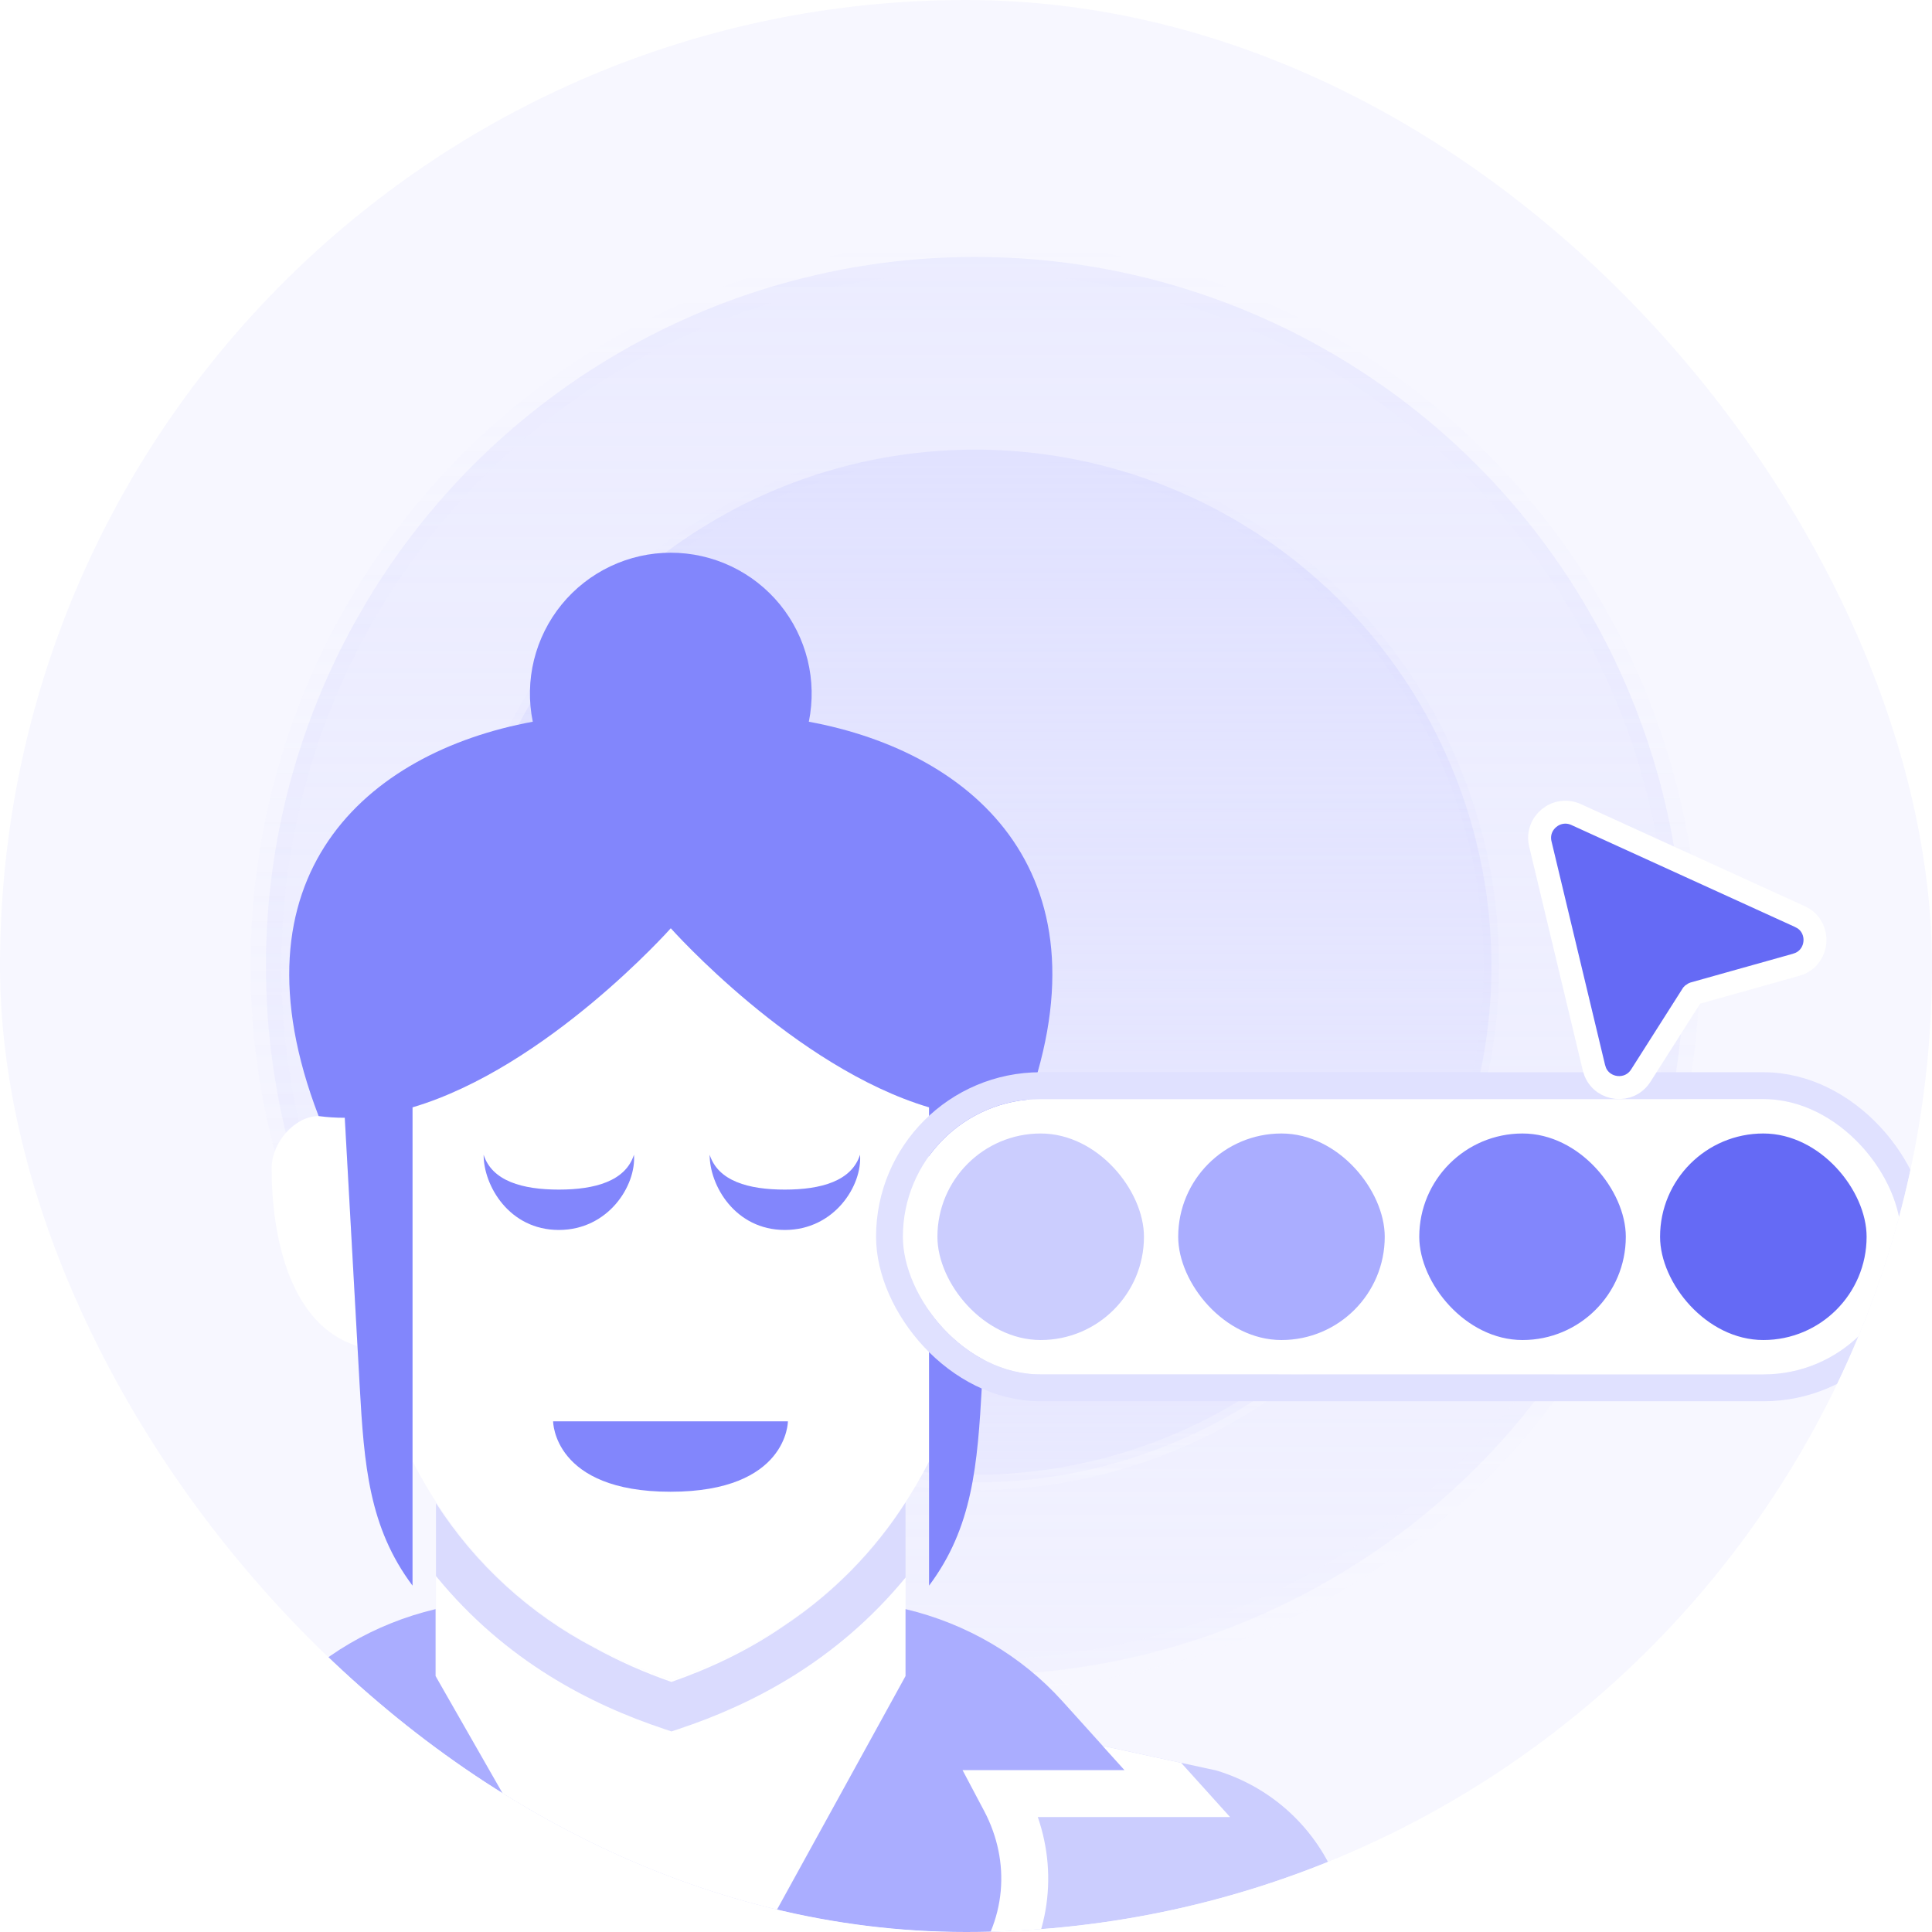 <svg width="72" height="72" viewBox="0 0 72 72" fill="none" xmlns="http://www.w3.org/2000/svg">
<g clip-path="url(#clip0_25812_3872)">
<rect width="72" height="72" rx="36" fill="#F7F7FF"/>
<circle opacity="0.5" cx="36.336" cy="36" r="26.425" fill="url(#paint0_linear_25812_3872)" stroke="url(#paint1_linear_25812_3872)" stroke-width="1.149"/>
<circle opacity="0.9" cx="36.336" cy="36.001" r="19.245" fill="url(#paint2_linear_25812_3872)" stroke="url(#paint3_linear_25812_3872)" stroke-width="0.574"/>
<g filter="url(#filter0_d_25812_3872)">
<path d="M12.848 37.058C12.522 37.061 12.196 37.04 11.873 36.995C10.998 36.995 10.123 37.968 10.123 38.94C10.123 41.495 10.8 44.788 13.321 45.567L12.848 37.058Z" fill="white"/>
<path d="M38.111 36.995C37.787 37.04 37.461 37.061 37.135 37.058L36.663 45.567C39.183 44.788 39.861 41.495 39.861 38.94C39.861 37.968 38.986 36.995 38.111 36.995Z" fill="white"/>
<path d="M34.627 36.669C29.614 35.184 25.002 29.995 25.002 29.995C25.002 29.995 20.39 35.184 15.377 36.669V49.862C17.893 54.767 21.775 56.918 25.002 57.994C28.228 56.919 32.11 54.767 34.627 49.862V36.669Z" fill="white"/>
<path d="M29.248 39.735C27.894 39.735 26.762 39.417 26.447 38.435C26.443 39.581 27.397 41.239 29.249 41.239C31.098 41.239 32.14 39.581 32.051 38.435C31.737 39.416 30.602 39.735 29.248 39.735Z" fill="#8286FC"/>
<path d="M20.825 39.735C19.471 39.735 18.337 39.417 18.023 38.435C18.019 39.581 18.972 41.239 20.825 41.239C22.674 41.239 23.715 39.581 23.626 38.435C23.312 39.416 22.179 39.735 20.825 39.735Z" fill="#8286FC"/>
<path d="M49.849 65.574C49.465 64.577 48.858 63.68 48.074 62.953C47.29 62.227 46.35 61.69 45.327 61.382L33.741 58.869H16.241L4.656 61.382C3.632 61.69 2.692 62.227 1.909 62.953C1.125 63.68 0.518 64.577 0.134 65.574L-6.457 89L53.323 85.551L49.849 65.574Z" fill="#CBCDFE"/>
<path fill-rule="evenodd" clip-rule="evenodd" d="M16.248 55.37V51.394C18.735 55.233 22.127 57.038 24.998 57.995C27.869 57.038 31.261 55.233 33.748 51.394V57.864L26.748 71.995L24.998 73.48L23.248 71.995L16.248 57.864V55.37Z" fill="white"/>
<path d="M16.232 57.863V55.369C13.955 55.91 11.911 57.109 10.384 58.802L7.482 62.019H13.607L13.485 62.251C9.608 67.468 16.031 73.476 25.157 73.476L16.232 57.863Z" fill="#AAADFF"/>
<path d="M20.613 48.37H29.363C29.363 48.37 29.363 50.995 24.988 50.995C20.613 50.995 20.613 48.37 20.613 48.37Z" fill="#8286FC"/>
<path d="M30.143 22.299C30.298 21.536 30.282 20.748 30.096 19.993C29.909 19.237 29.557 18.532 29.065 17.929C28.572 17.326 27.952 16.84 27.249 16.507C26.546 16.173 25.777 16 24.998 16C24.22 16 23.451 16.173 22.748 16.507C22.045 16.84 21.425 17.326 20.932 17.929C20.44 18.532 20.088 19.237 19.901 19.993C19.715 20.748 19.699 21.536 19.855 22.299C13.644 23.441 8.435 28.055 11.874 36.994C12.197 37.038 12.523 37.059 12.849 37.057L13.403 47.027C13.569 49.999 13.748 52.325 15.374 54.494V36.669C20.387 35.183 24.998 29.994 24.998 29.994C24.998 29.994 29.61 35.183 34.623 36.669V54.494C36.249 52.325 36.428 49.999 36.594 47.026L37.148 37.056C37.474 37.059 37.8 37.037 38.123 36.993C41.562 28.055 36.353 23.441 30.143 22.299Z" fill="#8286FC"/>
<path fill-rule="evenodd" clip-rule="evenodd" d="M5.962 61.101L8.893 60.466L8.078 61.369H14.114L13.435 62.653L13.305 62.899C12.317 64.777 12.458 67.003 13.903 68.783C15.212 70.396 17.681 71.741 21.594 71.995L25.157 73.48C25.157 73.48 17.963 73.652 15.068 71.995C12.173 70.337 13.197 70.691 12.544 69.886C10.902 67.863 10.536 65.36 11.308 63.119H4.141L5.461 61.657L5.962 61.101Z" fill="white"/>
<path opacity="0.3" fill-rule="evenodd" clip-rule="evenodd" d="M33.748 54.192C31.176 57.319 28.022 58.929 25.301 59.835L25.024 59.928L24.748 59.835C22.032 58.931 18.844 57.319 16.248 54.137V51.416C17.711 53.693 19.742 55.551 22.141 56.805C23.064 57.312 24.028 57.74 25.023 58.083C26.387 57.607 27.854 56.94 29.276 55.954C31.064 54.759 32.587 53.207 33.747 51.395L33.748 54.192Z" fill="#8286FC"/>
<path d="M33.747 57.863V55.369C36.024 55.91 38.068 57.109 39.594 58.802L42.497 62.019H36.372L36.495 62.251C38.637 66.322 38.489 71.669 25.154 73.476L33.747 57.863Z" fill="#AAADFF"/>
<path fill-rule="evenodd" clip-rule="evenodd" d="M44.02 61.099L41.09 60.463L40.121 59.39L41.906 61.369H35.871L36.55 62.653L36.681 62.899C37.668 64.777 37.528 67.003 36.082 68.783C34.773 70.396 32.305 71.741 28.391 71.995L25.158 73.48C25.158 73.48 33.888 72.584 34.917 71.995C35.947 71.405 36.788 70.691 37.441 69.886C39.083 67.863 39.449 65.36 38.676 63.119H45.842L44.524 61.658L44.02 61.099Z" fill="white"/>
</g>
<g filter="url(#filter1_dddd_25812_3872)">
<rect x="33.648" y="23" width="37.2" height="10.262" rx="5.131" fill="white"/>
<rect x="33.148" y="22.5" width="38.2" height="11.262" rx="5.631" stroke="#E0E1FF"/>
<rect x="34.935" y="24.283" width="7.697" height="7.697" rx="3.848" fill="#CBCDFE"/>
<rect x="43.908" y="24.283" width="7.697" height="7.697" rx="3.848" fill="#AAADFF"/>
<rect x="52.892" y="24.283" width="7.697" height="7.697" rx="3.848" fill="#8286FC"/>
<rect x="61.866" y="24.283" width="7.697" height="7.697" rx="3.848" fill="#656AF5"/>
</g>
<path d="M57.404 31.452C57.218 30.672 58.012 30.026 58.737 30.356L67.078 34.159L67.22 34.237C67.834 34.645 67.76 35.59 67.091 35.898L66.939 35.954L63.126 37.024C63.114 37.028 63.102 37.033 63.092 37.041L63.065 37.069L61.147 40.086C60.72 40.755 59.733 40.639 59.449 39.941L59.402 39.795L57.404 31.452Z" fill="#656AF5" stroke="white" stroke-width="0.855"/>
</g>
<defs>
<filter id="filter0_d_25812_3872" x="-11.055" y="16" width="68.976" height="82.197" filterUnits="userSpaceOnUse" color-interpolation-filters="sRGB">
<feFlood flood-opacity="0" result="BackgroundImageFix"/>
<feColorMatrix in="SourceAlpha" type="matrix" values="0 0 0 0 0 0 0 0 0 0 0 0 0 0 0 0 0 0 127 0" result="hardAlpha"/>
<feOffset dy="4.598"/>
<feGaussianBlur stdDeviation="2.299"/>
<feComposite in2="hardAlpha" operator="out"/>
<feColorMatrix type="matrix" values="0 0 0 0 0.851 0 0 0 0 0.859 0 0 0 0 0.996 0 0 0 1 0"/>
<feBlend mode="normal" in2="BackgroundImageFix" result="effect1_dropShadow_25812_3872"/>
<feBlend mode="normal" in="SourceGraphic" in2="effect1_dropShadow_25812_3872" result="shape"/>
</filter>
<filter id="filter1_dddd_25812_3872" x="28.8" y="20.717" width="46.897" height="27.655" filterUnits="userSpaceOnUse" color-interpolation-filters="sRGB">
<feFlood flood-opacity="0" result="BackgroundImageFix"/>
<feColorMatrix in="SourceAlpha" type="matrix" values="0 0 0 0 0 0 0 0 0 0 0 0 0 0 0 0 0 0 127 0" result="hardAlpha"/>
<feOffset/>
<feGaussianBlur stdDeviation="0.641"/>
<feColorMatrix type="matrix" values="0 0 0 0 0.396 0 0 0 0 0.416 0 0 0 0 0.961 0 0 0 0.1 0"/>
<feBlend mode="normal" in2="BackgroundImageFix" result="effect1_dropShadow_25812_3872"/>
<feColorMatrix in="SourceAlpha" type="matrix" values="0 0 0 0 0 0 0 0 0 0 0 0 0 0 0 0 0 0 127 0" result="hardAlpha"/>
<feOffset dy="2.566"/>
<feGaussianBlur stdDeviation="1.283"/>
<feColorMatrix type="matrix" values="0 0 0 0 0.396 0 0 0 0 0.416 0 0 0 0 0.961 0 0 0 0.09 0"/>
<feBlend mode="normal" in2="effect1_dropShadow_25812_3872" result="effect2_dropShadow_25812_3872"/>
<feColorMatrix in="SourceAlpha" type="matrix" values="0 0 0 0 0 0 0 0 0 0 0 0 0 0 0 0 0 0 127 0" result="hardAlpha"/>
<feOffset dy="5.131"/>
<feGaussianBlur stdDeviation="1.924"/>
<feColorMatrix type="matrix" values="0 0 0 0 0.396 0 0 0 0 0.416 0 0 0 0 0.961 0 0 0 0.05 0"/>
<feBlend mode="normal" in2="effect2_dropShadow_25812_3872" result="effect3_dropShadow_25812_3872"/>
<feColorMatrix in="SourceAlpha" type="matrix" values="0 0 0 0 0 0 0 0 0 0 0 0 0 0 0 0 0 0 127 0" result="hardAlpha"/>
<feOffset dy="10.262"/>
<feGaussianBlur stdDeviation="1.924"/>
<feColorMatrix type="matrix" values="0 0 0 0 0.396 0 0 0 0 0.416 0 0 0 0 0.961 0 0 0 0.01 0"/>
<feBlend mode="normal" in2="effect3_dropShadow_25812_3872" result="effect4_dropShadow_25812_3872"/>
<feBlend mode="normal" in="SourceGraphic" in2="effect4_dropShadow_25812_3872" result="shape"/>
</filter>
<linearGradient id="paint0_linear_25812_3872" x1="36.336" y1="9" x2="36.336" y2="63" gradientUnits="userSpaceOnUse">
<stop stop-color="#E0E1FF"/>
<stop offset="1" stop-color="#E0E1FF" stop-opacity="0.5"/>
</linearGradient>
<linearGradient id="paint1_linear_25812_3872" x1="36.336" y1="9" x2="36.336" y2="63" gradientUnits="userSpaceOnUse">
<stop stop-color="#CBCDFE" stop-opacity="0"/>
<stop offset="1" stop-color="#F7F7FF" stop-opacity="0.46"/>
</linearGradient>
<linearGradient id="paint2_linear_25812_3872" x1="36.336" y1="17.043" x2="36.336" y2="54.958" gradientUnits="userSpaceOnUse">
<stop stop-color="#E0E1FF"/>
<stop offset="1" stop-color="#E0E1FF" stop-opacity="0.5"/>
</linearGradient>
<linearGradient id="paint3_linear_25812_3872" x1="36.336" y1="17.043" x2="36.336" y2="54.958" gradientUnits="userSpaceOnUse">
<stop stop-color="#CBCDFE" stop-opacity="0"/>
<stop offset="1" stop-color="#F7F7FF" stop-opacity="0.46"/>
</linearGradient>
<clipPath id="clip0_25812_3872">
<rect width="72" height="72" rx="36" fill="white"/>
</clipPath>
</defs>
</svg>
